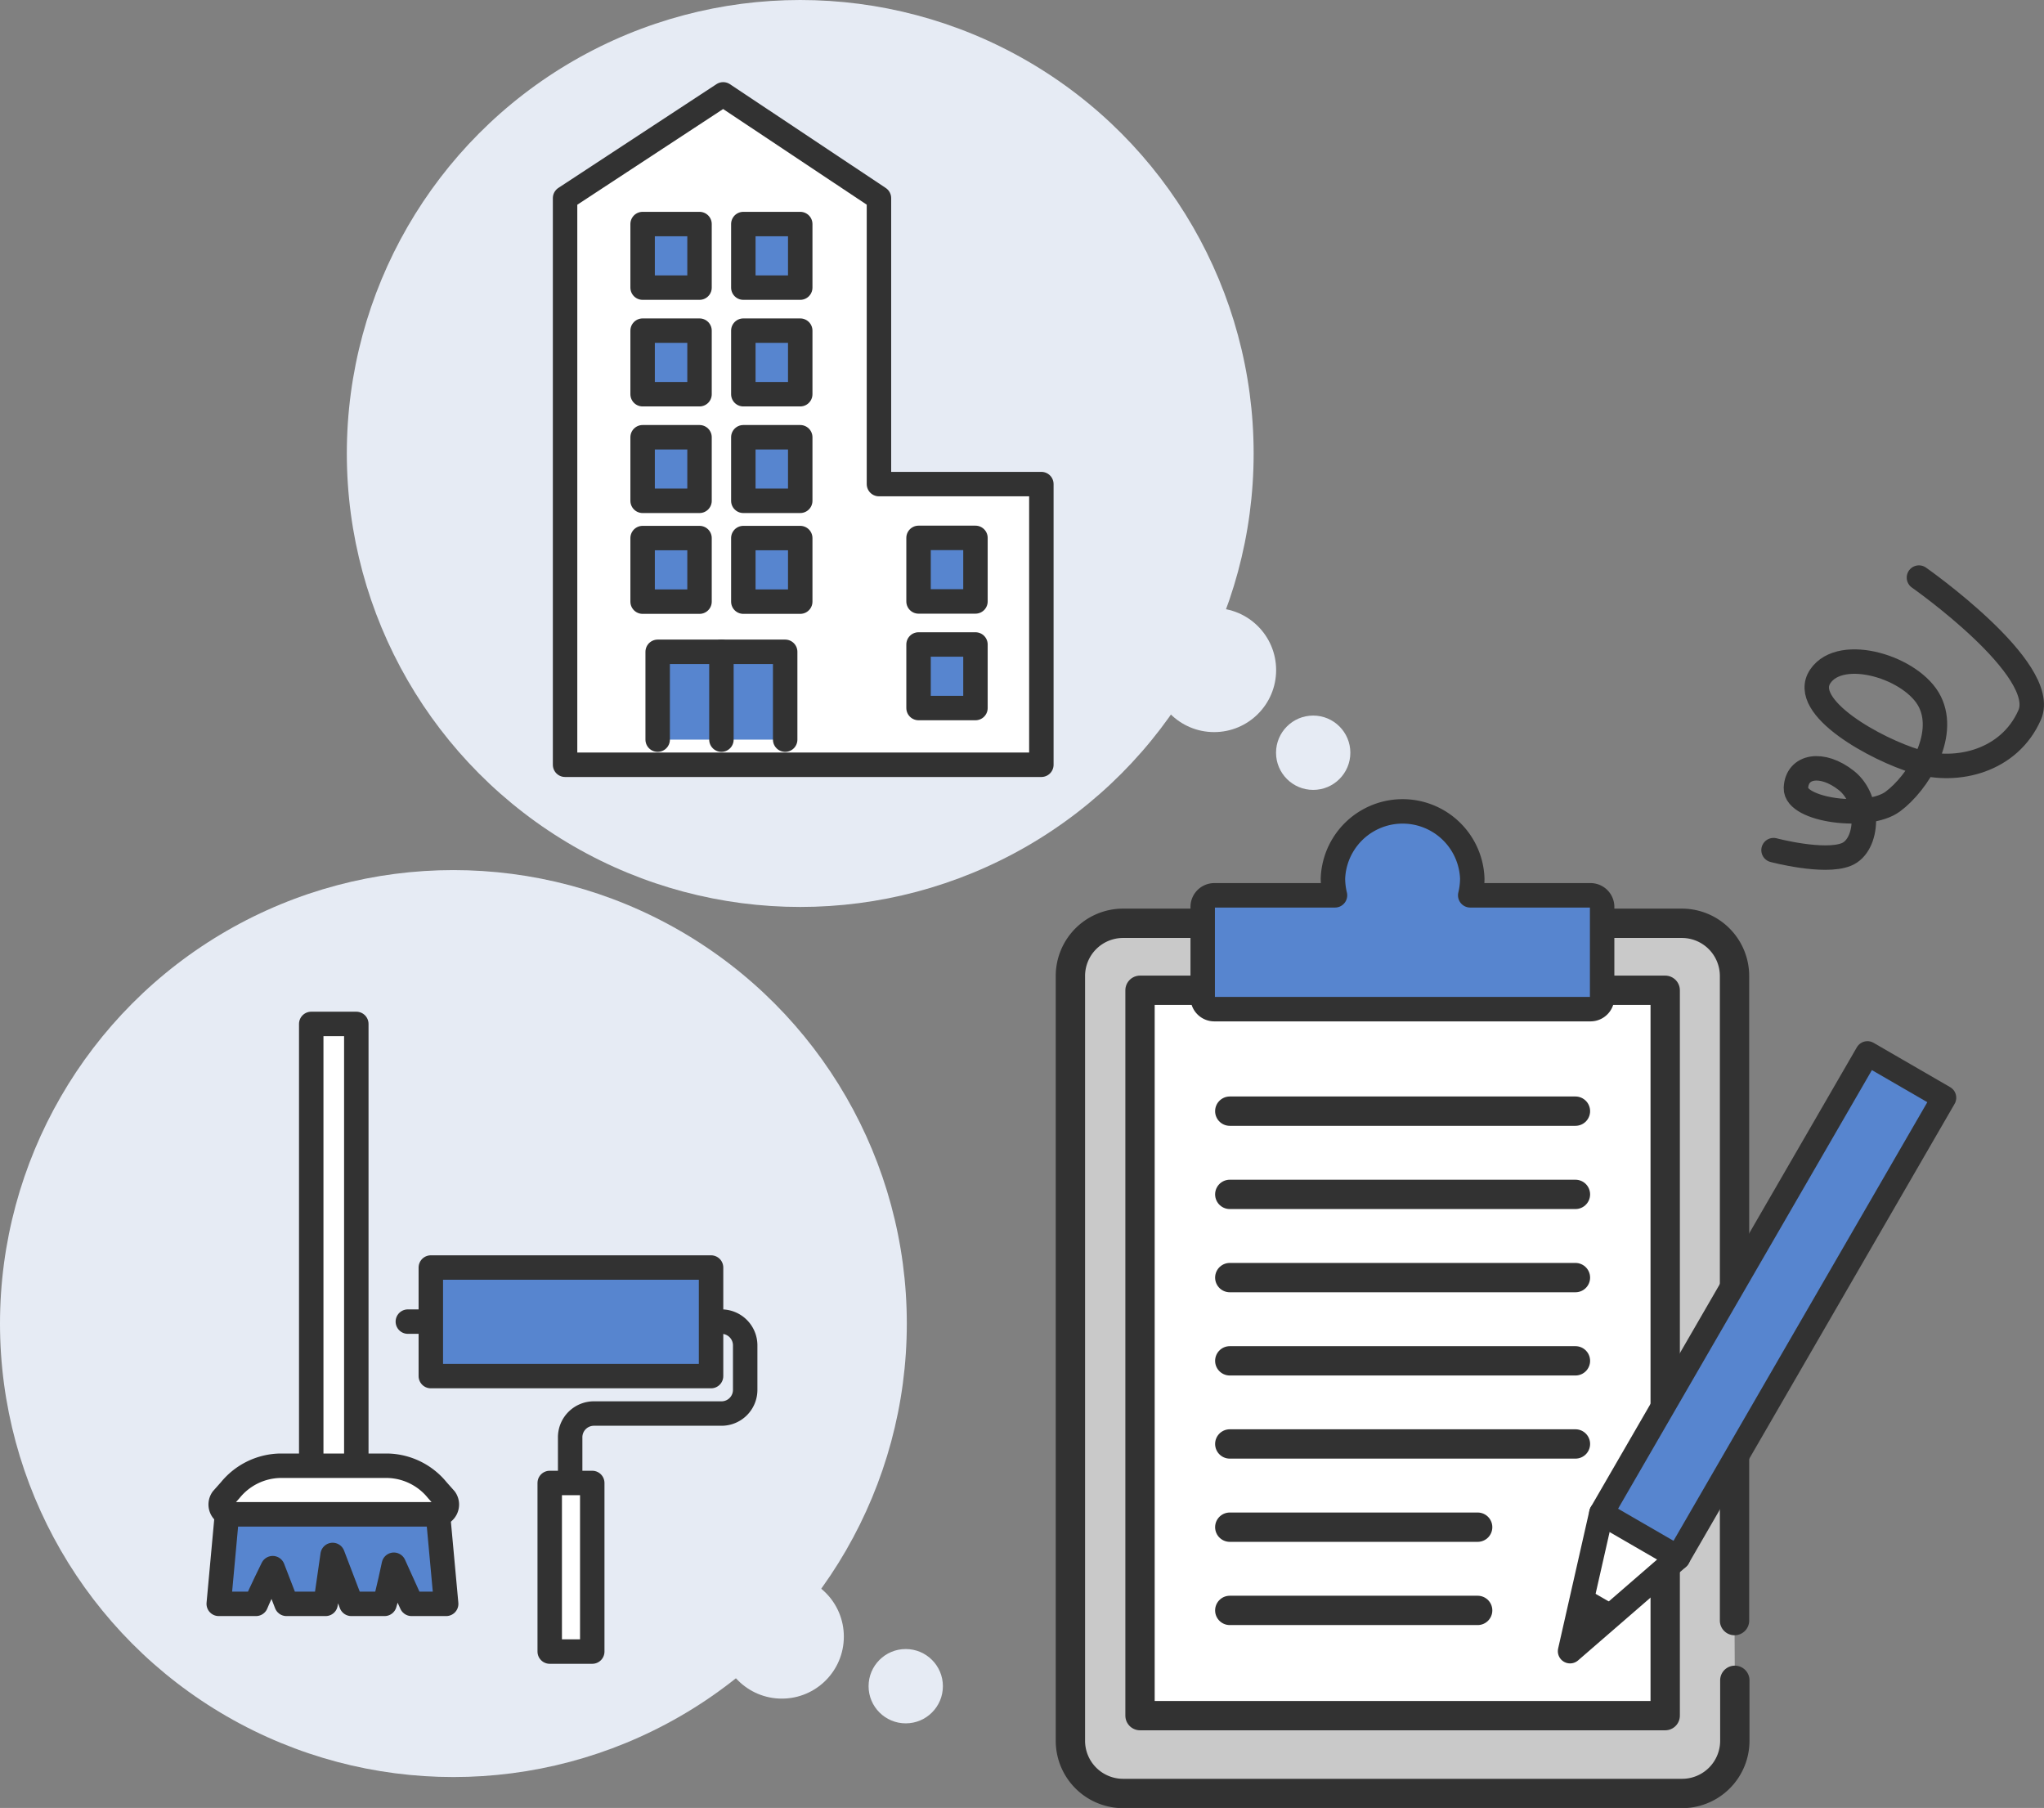 <svg xmlns="http://www.w3.org/2000/svg" viewBox="0 0 209.04 184.87"><rect x="0" y="0" width="209.04" height="184.87" fill="#808080" stroke="none"/><defs><style>.cls-1{fill:#e6ebf4;}.cls-2{fill:none;}.cls-2,.cls-3,.cls-4,.cls-5,.cls-6{stroke:#323232;stroke-linecap:round;stroke-linejoin:round;}.cls-2,.cls-5,.cls-6{stroke-width:2.5px;}.cls-3{fill:#c9c9c9;}.cls-3,.cls-4{stroke-width:3px;}.cls-4,.cls-6{fill:#fff;}.cls-5{fill:#5785cf;}.cls-7{fill:#323232;}</style></defs><g id="レイヤー_2" data-name="レイヤー 2"><g id="イラスト"><circle class="cls-1" cx="81.84" cy="46.37" r="46.37"/><circle class="cls-1" cx="124.17" cy="68.52" r="6.34"/><circle class="cls-1" cx="134.3" cy="76.97" r="3.8"/><circle class="cls-1" cx="46.37" cy="135.34" r="46.37"/><circle class="cls-1" cx="79.96" cy="167.35" r="6.34"/><circle class="cls-1" cx="92.63" cy="172.42" r="3.8"/><path class="cls-2" d="M196.25,59.06s13.39,9.38,11.32,14.06-7.38,6-11.54,4.76-12-5.56-9.87-8.72,9.47-.91,11.21,2.6-1.23,8.3-3.79,10.2-10,.91-9.91-1.38,2.67-2.74,5.16-.77,2.28,6.63,0,7.56-7.45-.44-7.45-.44"/><path class="cls-3" d="M177.42,171.82V178a5.39,5.39,0,0,1-5.39,5.39H114.86a5.39,5.39,0,0,1-5.39-5.39V99.8a5.39,5.39,0,0,1,5.39-5.39H172a5.39,5.39,0,0,1,5.39,5.39v65.91"/><rect class="cls-4" x="116.59" y="101.26" width="53.71" height="74.17"/><path class="cls-5" d="M162.68,91.55H150.36a7.5,7.5,0,0,0,.21-1.72,7.13,7.13,0,0,0-14.25,0,7.5,7.5,0,0,0,.21,1.72H124.21A1.19,1.19,0,0,0,123,92.74V102a1.19,1.19,0,0,0,1.19,1.19h38.47a1.19,1.19,0,0,0,1.19-1.19v-9.3A1.19,1.19,0,0,0,162.68,91.55Z"/><line class="cls-4" x1="125.77" y1="113.62" x2="161.12" y2="113.62"/><line class="cls-4" x1="125.77" y1="122.13" x2="161.12" y2="122.13"/><line class="cls-4" x1="125.77" y1="130.64" x2="161.12" y2="130.64"/><line class="cls-4" x1="125.77" y1="139.15" x2="161.12" y2="139.15"/><line class="cls-4" x1="125.77" y1="147.65" x2="161.12" y2="147.65"/><line class="cls-4" x1="125.77" y1="156.16" x2="151.12" y2="156.16"/><line class="cls-4" x1="125.77" y1="164.67" x2="151.12" y2="164.67"/><polyline class="cls-6" points="163.77 154.73 160.57 168.84 171.61 159.27"/><rect class="cls-5" x="176.77" y="106.33" width="9.05" height="54.32" transform="translate(91.25 -72.86) rotate(30.06)"/><polygon class="cls-7" points="165.37 164.24 162.2 162.41 161.57 166.98 165.37 164.24"/><polygon class="cls-6" points="89.89 49.5 89.89 20.26 73.96 9.65 57.79 20.26 57.79 78.2 77.72 78.2 95.19 78.2 106.5 78.2 106.5 49.5 89.89 49.5"/><rect class="cls-5" x="65.72" y="22.91" width="5.82" height="6.5"/><rect class="cls-5" x="76.02" y="22.91" width="5.82" height="6.5"/><rect class="cls-5" x="65.72" y="33.81" width="5.82" height="6.5"/><rect class="cls-5" x="76.02" y="33.81" width="5.82" height="6.5"/><rect class="cls-5" x="65.72" y="44.71" width="5.82" height="6.5"/><rect class="cls-5" x="76.02" y="44.71" width="5.82" height="6.5"/><rect class="cls-5" x="65.72" y="55.02" width="5.82" height="6.5"/><rect class="cls-5" x="76.02" y="55.02" width="5.82" height="6.5"/><rect class="cls-5" x="93.94" y="55" width="5.82" height="6.5"/><rect class="cls-5" x="93.94" y="65.9" width="5.82" height="6.5"/><polyline class="cls-5" points="67.26 75.63 67.26 66.65 80.3 66.65 80.3 75.63"/><line class="cls-2" x1="73.78" y1="66.65" x2="73.78" y2="75.63"/><rect class="cls-5" x="44.06" y="129.61" width="28.66" height="11.1"/><rect class="cls-6" x="56.22" y="151.64" width="4.35" height="17.24"/><line class="cls-6" x1="41.71" y1="135.14" x2="43.69" y2="135.14"/><path class="cls-2" d="M72.78,135.14h1a2.43,2.43,0,0,1,2.43,2.43v4.55a2.42,2.42,0,0,1-2.43,2.42h-13A2.43,2.43,0,0,0,58.31,147v4.48"/><polyline class="cls-6" points="31.83 149.49 31.83 104.7 36.44 104.7 36.44 149.49"/><path class="cls-6" d="M28.56,149.88H39.72a6.74,6.74,0,0,1,5,2.49l.8.9a1,1,0,0,1-.74,1.57H23.5a1,1,0,0,1-.75-1.57l.8-.9A6.75,6.75,0,0,1,28.56,149.88Z"/><path class="cls-5" d="M27.89,160.35,29.3,164h4l.72-5,1.91,5h3.4c.34-1.07.95-4,.95-4l1.81,4h3.54l-.84-9.15H23.21L22.37,164h3.81C26.58,163,27.89,160.35,27.89,160.35Z"/></g></g></svg>